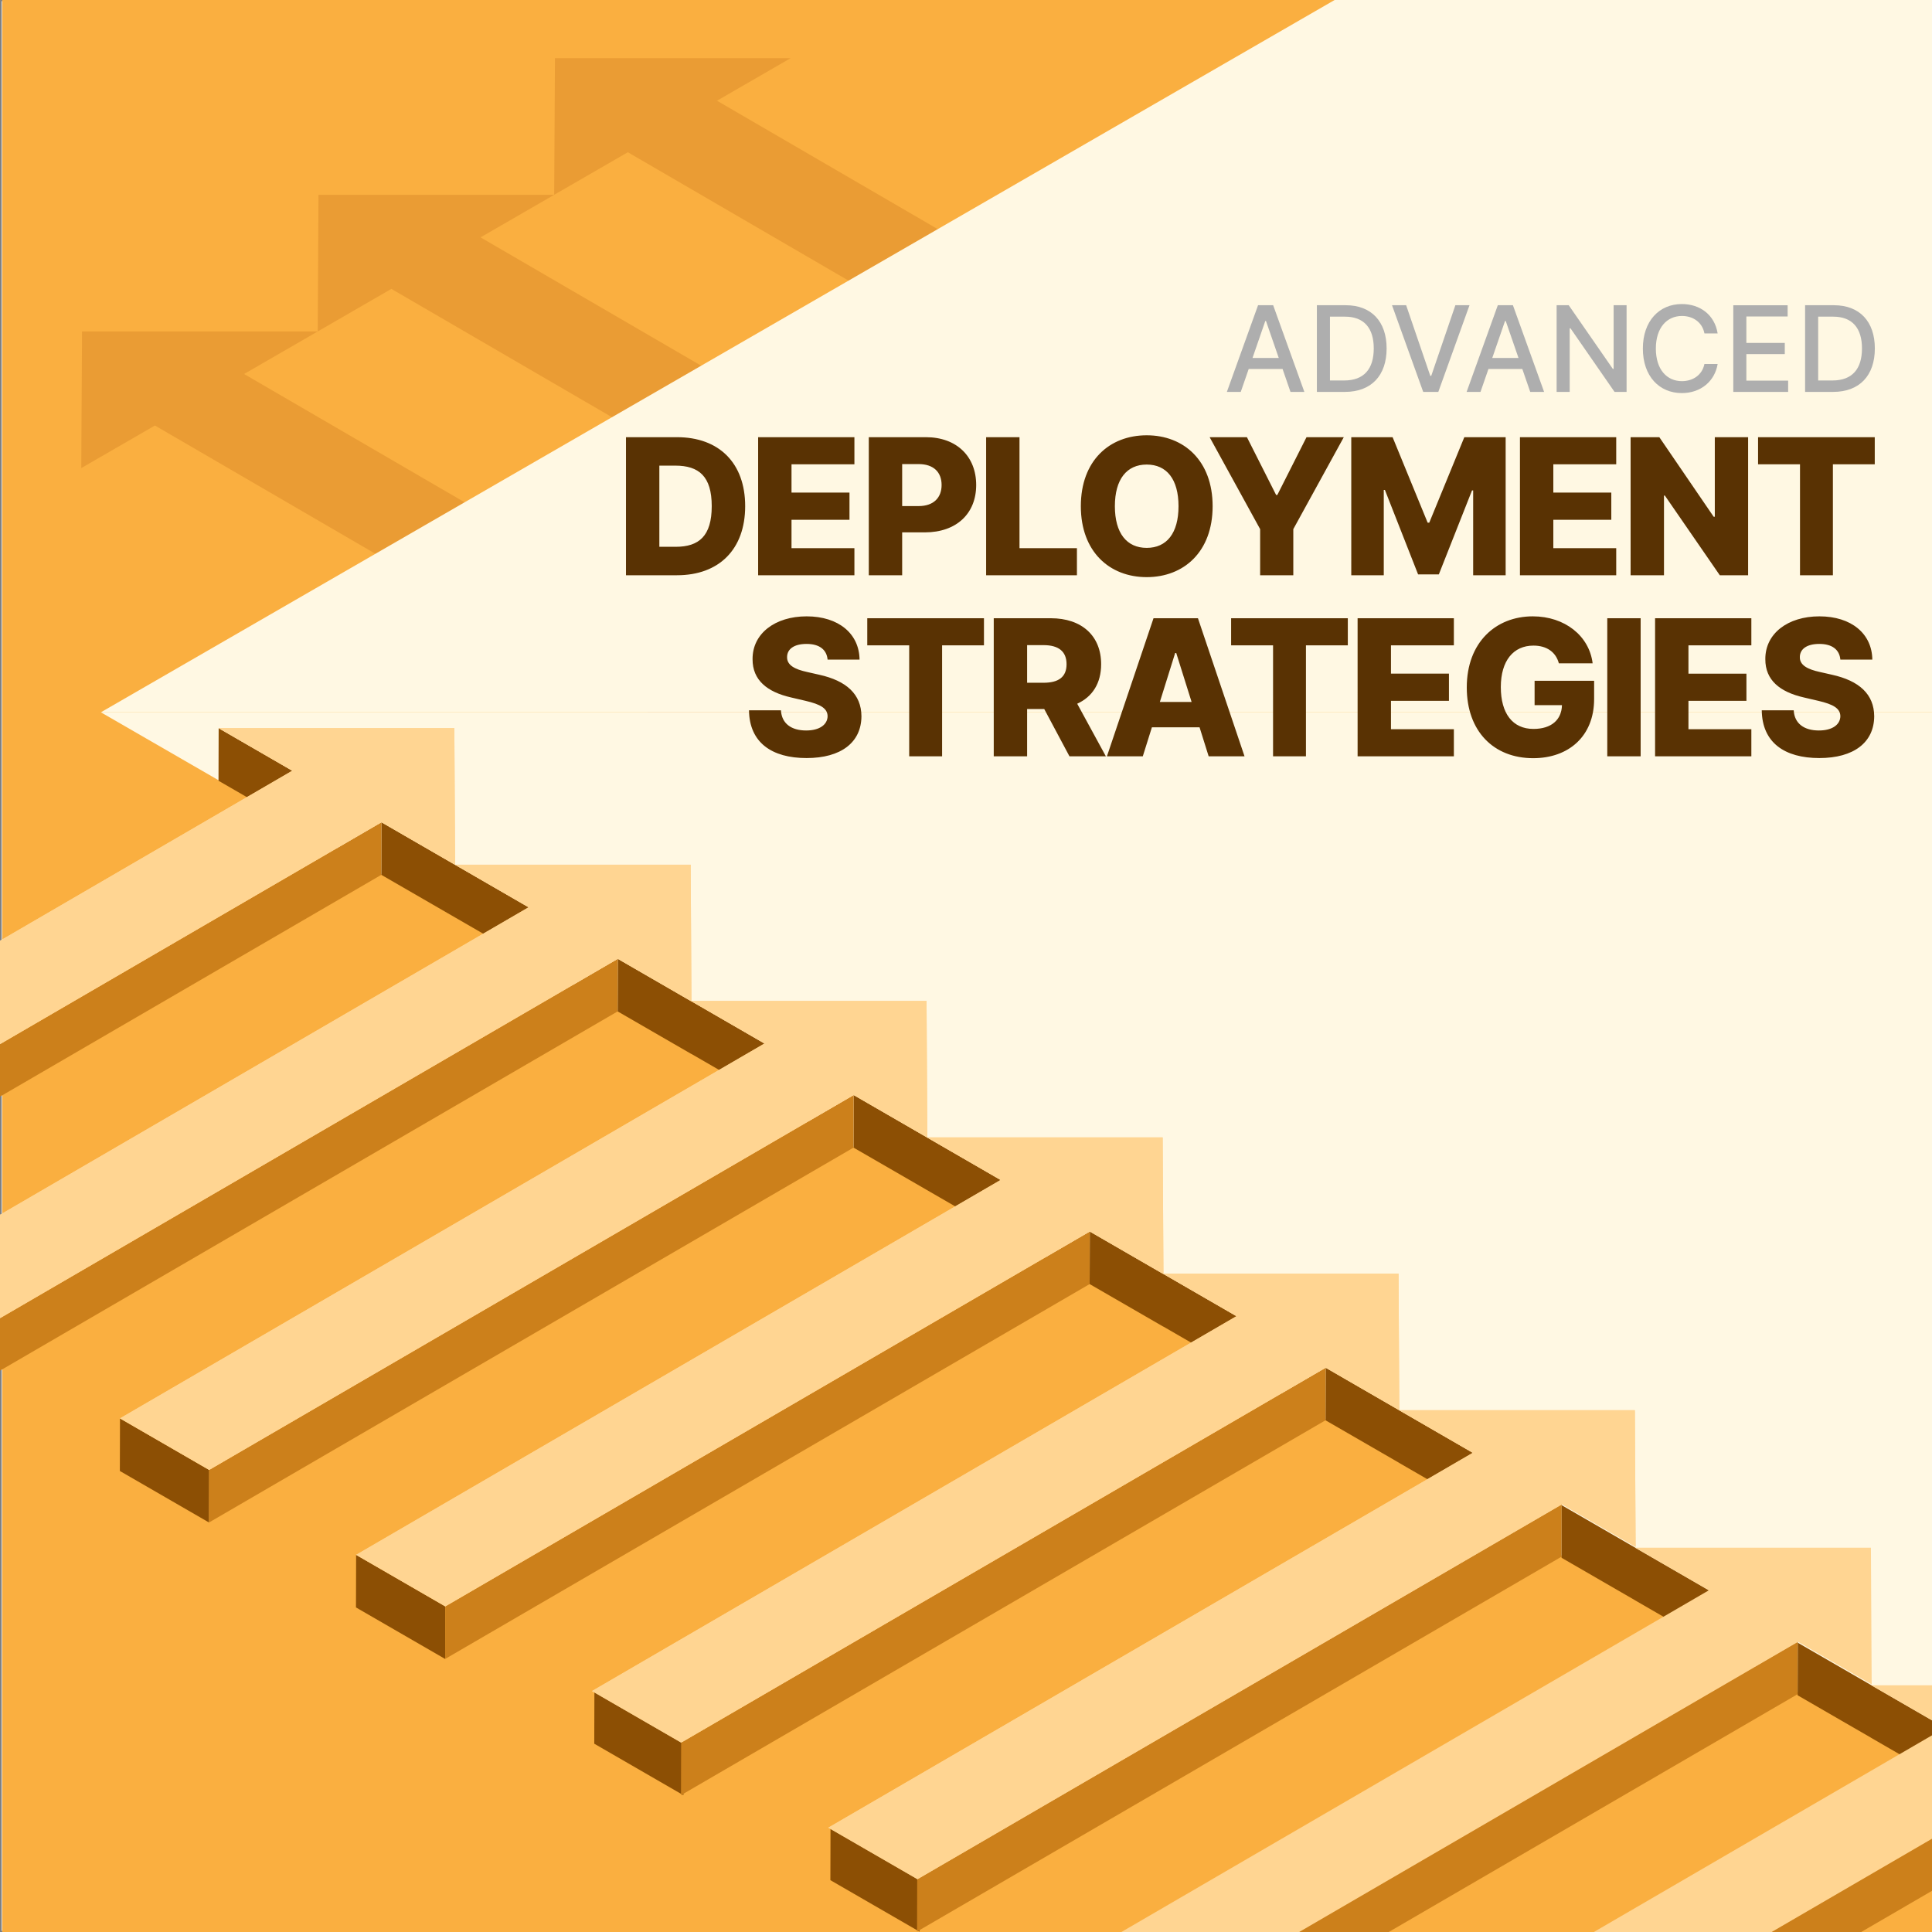 <svg viewBox="0 0 843 843" fill="none" xmlns="http://www.w3.org/2000/svg"><rect x="0" y="0" width="843" height="843" fill="#808080" stroke="none"/><g clip-path="url(#clip0)"><path fill="#fff" d="M.75.5h842v842H.75z"></path><path fill-rule="evenodd" clip-rule="evenodd" d="M1 843h866v-966H1v966z" fill="#FAAF40"></path><path fill-rule="evenodd" clip-rule="evenodd" d="M35.796 144.615l-.335 59.625 32.134-18.57L348.82 349.246l38.905-22.482L106.5 163.189l32.136-18.57-102.84-.004zm103.173-59.622l-.334 59.626 32.135-18.57 281.222 163.576 38.907-22.482-281.226-163.575 32.136-18.57-102.84-.005zm103.175-59.622l-.335 59.626 32.134-18.57 281.224 163.575 38.907-22.481L312.848 43.946l32.136-18.57-102.84-.005z" fill="#EA9C34"></path><path d="M43.99 310.816h1189.6V-376L43.99 310.816z" fill="#FFF8E3"></path><path d="M44.038 310.815l888.436 512.939 296.146-512.939H44.038z" fill="#FFF8E3"></path><path fill-rule="evenodd" clip-rule="evenodd" d="M166.445 358.771l32.083 18.541v-.004l32.134 18.57-.066 22.95-32.083-18.541.001.004-32.135-18.57.066-22.95zm103.122 59.587l31.881 18.423v-.038l32.135 18.57-.066 22.95-31.882-18.425.001.041-32.135-18.57.066-22.951z" fill="#8C4F04"></path><path fill-rule="evenodd" clip-rule="evenodd" d="M269.567 418.36l-.066 22.951-281.224 163.573.066-22.948L269.567 418.36z" fill="#CC801B"></path><path fill-rule="evenodd" clip-rule="evenodd" d="M301.366 377.304l.335 59.624-32.134-18.57-281.224 163.576-38.906-22.48 281.224-163.577-32.134-18.57 102.839-.003z" fill="#FFD592"></path><path fill-rule="evenodd" clip-rule="evenodd" d="M372.488 477.794l32.134 18.57v.007l31.988 18.485-.066 22.95-32.134-18.57-.001-.007-31.987-18.484.066-22.951zM91.264 641.37l-.066 22.949-38.903-22.482.065-22.951 38.904 22.484z" fill="#8C4F04"></path><path fill-rule="evenodd" clip-rule="evenodd" d="M372.487 477.794l-.065 22.951L91.198 664.318l.066-22.948 281.223-163.576z" fill="#CC801B"></path><path fill-rule="evenodd" clip-rule="evenodd" d="M404.286 436.74l.336 59.624-32.135-18.57L91.263 641.37l-38.905-22.482 281.224-163.575-32.135-18.57 102.839-.003z" fill="#FFD592"></path><path fill-rule="evenodd" clip-rule="evenodd" d="M475.515 537.338l31.881 18.423v-.04l32.135 18.569-.066 22.951-31.881-18.423v.039l-32.135-18.57.066-22.949zM194.29 700.914l-.065 22.95-38.905-22.483.065-22.95 38.905 22.483zm103.974 59.456l-.066 22.949-38.903-22.482.065-22.951 38.904 22.484zm103.026 59.544l-.065 22.95-38.905-22.483.065-22.95 38.905 22.483z" fill="#8C4F04"></path><path fill-rule="evenodd" clip-rule="evenodd" d="M475.514 537.338l-.065 22.949-281.224 163.575.065-22.948 281.224-163.576z" fill="#CC801B"></path><path fill-rule="evenodd" clip-rule="evenodd" d="M507.314 496.282l.335 59.626-32.134-18.57-281.224 163.576-38.906-22.482L436.61 514.857l-32.136-18.57 102.84-.005z" fill="#FFD592"></path><path fill-rule="evenodd" clip-rule="evenodd" d="M578.436 596.773l32.134 18.57v.025l32.073 18.534-.065 22.951-32.135-18.57v-.025l-32.072-18.535.065-22.95z" fill="#8C4F04"></path><path fill-rule="evenodd" clip-rule="evenodd" d="M578.434 596.773l-.065 22.95-281.223 163.575.065-22.95 281.223-163.575zm102.993 59.509l-.066 22.949-281.222 163.575.065-22.95 281.223-163.574z" fill="#CC801B"></path><path fill-rule="evenodd" clip-rule="evenodd" d="M610.235 555.716l.334 59.626-32.134-18.57-281.223 163.575-38.906-22.48L539.531 574.29l-32.136-18.569 102.84-.005z" fill="#FFD592"></path><path fill-rule="evenodd" clip-rule="evenodd" d="M713.347 615.329l.335 59.625-32.134-18.57-281.224 163.575-38.907-22.481 281.226-163.576-32.136-18.57 102.84-.003z" fill="#FFD592"></path><path fill-rule="evenodd" clip-rule="evenodd" d="M127.54 336.291l-.066 22.949-32.134-18.57.065-22.949 32.135 18.57z" fill="#8C4F04"></path><path fill-rule="evenodd" clip-rule="evenodd" d="M166.444 358.772l-.065 22.95-281.224 163.575.066-22.948 281.223-163.577z" fill="#CC801B"></path><path fill-rule="evenodd" clip-rule="evenodd" d="M198.244 317.715l.335 59.626-32.134-18.57-281.224 163.576-38.907-22.482L127.54 336.29l-32.136-18.57 102.84-.005z" fill="#FFD592"></path><path fill-rule="evenodd" clip-rule="evenodd" d="M301.366 377.304l.335 59.624-32.134-18.57-281.224 163.576-38.906-22.48 281.224-163.577-32.134-18.57 102.839-.003z" fill="#FFD592"></path><path fill-rule="evenodd" clip-rule="evenodd" d="M404.286 436.74l.336 59.624-32.135-18.57L91.263 641.37l-38.905-22.482 281.224-163.575-32.135-18.57 102.839-.003z" fill="#FFD592"></path><path fill-rule="evenodd" clip-rule="evenodd" d="M507.314 496.282l.335 59.626-32.134-18.57-281.224 163.576-38.906-22.482L436.61 514.857l-32.136-18.57 102.84-.005z" fill="#FFD592"></path><path fill-rule="evenodd" clip-rule="evenodd" d="M610.235 555.716l.334 59.626-32.134-18.57-281.223 163.575-38.906-22.48L539.531 574.29l-32.136-18.569 102.84-.005z" fill="#FFD592"></path><path fill-rule="evenodd" clip-rule="evenodd" d="M713.347 615.329l.335 59.625-32.134-18.57-281.224 163.575-38.907-22.481 281.226-163.576-32.136-18.57 102.84-.003z" fill="#FFD592"></path><path fill-rule="evenodd" clip-rule="evenodd" d="M681.436 656.773l32.134 18.57v.025l32.073 18.534-.065 22.951-32.135-18.57v-.025l-32.072-18.535.065-22.95z" fill="#8C4F04"></path><path fill-rule="evenodd" clip-rule="evenodd" d="M784.427 716.282l-.066 22.949-281.222 163.575.065-22.95 281.223-163.574z" fill="#CC801B"></path><path fill-rule="evenodd" clip-rule="evenodd" d="M816.347 675.329l.335 59.625-32.134-18.57-281.224 163.575-38.907-22.481 281.226-163.576-32.136-18.57 102.84-.003z" fill="#FFD592"></path><path fill-rule="evenodd" clip-rule="evenodd" d="M784.436 716.773l32.134 18.57v.025l32.073 18.534-.065 22.951-32.135-18.57v-.025l-32.072-18.535.065-22.95z" fill="#8C4F04"></path><path fill-rule="evenodd" clip-rule="evenodd" d="M887.427 776.282l-.066 22.949-281.222 163.575.065-22.95 281.223-163.574z" fill="#CC801B"></path><path fill-rule="evenodd" clip-rule="evenodd" d="M919.347 735.329l.335 59.625-32.134-18.57-281.224 163.575-38.907-22.481 281.226-163.576-32.136-18.57 102.84-.003zM198.244 317.715l.335 59.626-32.134-18.57-281.224 163.576-38.907-22.482L127.54 336.29l-32.136-18.57 102.84-.005z" fill="#FFD592"></path><path d="M295.405 251c18.355 0 29.739-11.325 29.739-30.151 0-18.796-11.384-30.092-29.769-30.092h-22.238V251h22.268zm-7.707-12.413V203.17h6.942c10.354 0 15.914 4.707 15.914 17.679 0 13.031-5.56 17.738-15.708 17.738h-7.148zM330.803 251h42.006v-11.825h-27.445v-12.384h25.297v-11.854h-25.297v-12.355h27.445v-11.825h-42.006V251zm48.283 0h14.561v-18.708h9.883c13.796 0 22.415-8.178 22.415-20.679 0-12.384-8.442-20.856-21.973-20.856h-24.886V251zm14.561-30.18v-18.326h7.177c6.53 0 10.031 3.53 10.031 9.119 0 5.559-3.501 9.207-10.031 9.207h-7.177zM430.281 251h39.623v-11.825h-25.062v-48.418h-14.561V251zm98.833-30.121c0-19.915-12.59-30.946-28.768-30.946-16.238 0-28.739 11.031-28.739 30.946 0 19.826 12.501 30.945 28.739 30.945 16.178 0 28.768-11.031 28.768-30.945zm-14.884 0c0 11.795-5.177 18.178-13.884 18.178-8.678 0-13.884-6.383-13.884-18.178 0-11.796 5.206-18.179 13.884-18.179 8.707 0 13.884 6.383 13.884 18.179zm13.58-30.122l22.032 40.123V251h14.472v-20.12l22.032-40.123H570.08l-12.737 25.209h-.53l-12.737-25.209H527.81zm61.799 0V251h14.178v-37.211h.5l14.472 36.829h9.06l14.473-36.623h.5V251h14.178v-60.243h-18.032l-15.296 37.299h-.706l-15.296-37.299h-18.031zM663.211 251h42.005v-11.825h-27.445v-12.384h25.298v-11.854h-25.298v-12.355h27.445v-11.825h-42.005V251zm99.554-60.243h-14.532v34.71h-.5l-23.709-34.71h-12.531V251h14.561v-34.769h.383L750.41 251h12.355v-60.243zm4.343 11.825h18.296V251h14.355v-48.418h18.267v-11.825h-50.918v11.825zm-405.997 85.236h13.943c-.117-11.266-9.089-18.885-23.091-18.885-13.766 0-23.679 7.501-23.591 18.709-.029 9.148 6.383 14.296 16.796 16.678l6.295 1.471c6.619 1.53 9.59 3.324 9.648 6.707-.058 3.677-3.5 6.236-9.354 6.236-6.442 0-10.677-3.001-11.001-8.795h-13.943c.177 14.09 9.972 20.826 25.121 20.826 15.002 0 23.885-6.795 23.944-18.238-.059-9.619-6.56-15.502-18.443-18.12l-5.178-1.176c-5.471-1.177-8.942-3.001-8.824-6.589.029-3.295 2.853-5.678 8.501-5.678 5.677 0 8.795 2.56 9.177 6.854zm17.309-6.236h18.296V330h14.355v-48.418h18.267v-11.825H378.42v11.825zM433.608 330h14.56v-20.62h7.472L466.641 330h15.885l-12.502-22.944c6.618-3 10.442-8.913 10.442-17.238 0-12.383-8.442-20.061-21.973-20.061h-24.885V330zm14.56-32.092v-16.414h7.178c6.53 0 10.03 2.736 10.03 8.324 0 5.589-3.5 8.09-10.03 8.09h-7.178zM498.642 330l3.971-12.649h20.797L527.381 330h15.649l-20.326-60.243h-19.385L482.993 330h15.649zm7.443-23.709l6.677-21.356h.47l6.707 21.356h-13.854zm31.096-24.709h18.297V330h14.354v-48.418h18.267v-11.825h-50.918v11.825zM592.369 330h42.005v-11.825H606.93v-12.384h25.297v-11.854H606.93v-12.355h27.444v-11.825h-42.005V330zm87.817-40.564h14.737c-1.47-12.001-12.178-20.503-26.121-20.503-16.09 0-28.797 11.325-28.797 31.034 0 19.061 11.707 30.857 28.974 30.857 15.502 0 26.592-9.619 26.592-25.798v-7.971h-25.974v10.619h11.942c-.147 6.353-4.559 10.383-12.442 10.383-9.031 0-14.237-6.677-14.237-18.267 0-11.501 5.5-18.09 14.237-18.09 5.824 0 9.795 2.853 11.089 7.736zm35.686-19.679h-14.561V330h14.561v-60.243zM722.171 330h42.006v-11.825h-27.445v-12.384h25.297v-11.854h-25.297v-12.355h27.445v-11.825h-42.006V330zm80.846-42.182h13.943c-.118-11.266-9.09-18.885-23.091-18.885-13.767 0-23.68 7.501-23.592 18.709-.029 9.148 6.384 14.296 16.797 16.678l6.295 1.471c6.618 1.53 9.589 3.324 9.648 6.707-.059 3.677-3.501 6.236-9.354 6.236-6.442 0-10.678-3.001-11.002-8.795h-13.943c.177 14.09 9.972 20.826 25.121 20.826 15.002 0 23.886-6.795 23.944-18.238-.058-9.619-6.559-15.502-18.443-18.12l-5.177-1.176c-5.471-1.177-8.943-3.001-8.825-6.589.03-3.295 2.853-5.678 8.501-5.678 5.677 0 8.795 2.56 9.178 6.854z" fill="#593203"></path><path d="M541.385 171l3.471-10.009h14.773L563.082 171h6.057l-13.61-37.818h-6.592L535.328 171h6.057zm5.133-14.81l5.577-16.139h.295l5.577 16.139h-11.449zM586.843 171c11.523 0 18.189-7.146 18.189-18.964 0-11.763-6.666-18.854-17.801-18.854H574.6V171h12.243zm-6.537-4.986v-27.846h6.574c8.273 0 12.538 4.948 12.538 13.868 0 8.955-4.265 13.978-12.889 13.978h-6.223zm33.248-32.832h-6.168L620.996 171h6.592l13.609-37.818h-6.167l-10.526 30.801h-.424l-10.526-30.801zM645.994 171l3.472-10.009h14.772L667.691 171h6.057l-13.609-37.818h-6.592L639.937 171h6.057zm5.133-14.81l5.577-16.139H657l5.576 16.139h-11.449zm58.607-23.008h-5.651v27.773h-.351l-19.241-27.773h-5.281V171h5.705v-27.736h.351L704.489 171h5.245v-37.818zm39.734 12.298c-1.293-8.088-7.627-12.815-15.622-12.815-9.787 0-17.008 7.331-17.008 19.426 0 12.095 7.184 19.426 17.008 19.426 8.309 0 14.384-5.207 15.622-12.686l-5.762-.019c-.978 4.839-5.041 7.498-9.824 7.498-6.481 0-11.375-4.968-11.375-14.219 0-9.178 4.875-14.219 11.394-14.219 4.82 0 8.864 2.715 9.805 7.608h5.762zm6.827 25.52h23.932v-4.912h-18.226V154.51h16.767v-4.894h-16.767v-11.522h18.005v-4.912h-23.711V171zm43.575 0c11.523 0 18.189-7.146 18.189-18.964 0-11.763-6.666-18.854-17.801-18.854h-12.631V171h12.243zm-6.537-4.986v-27.846h6.574c8.273 0 12.539 4.948 12.539 13.868 0 8.955-4.266 13.978-12.89 13.978h-6.223z" fill="#AEAEAE"></path></g></svg>